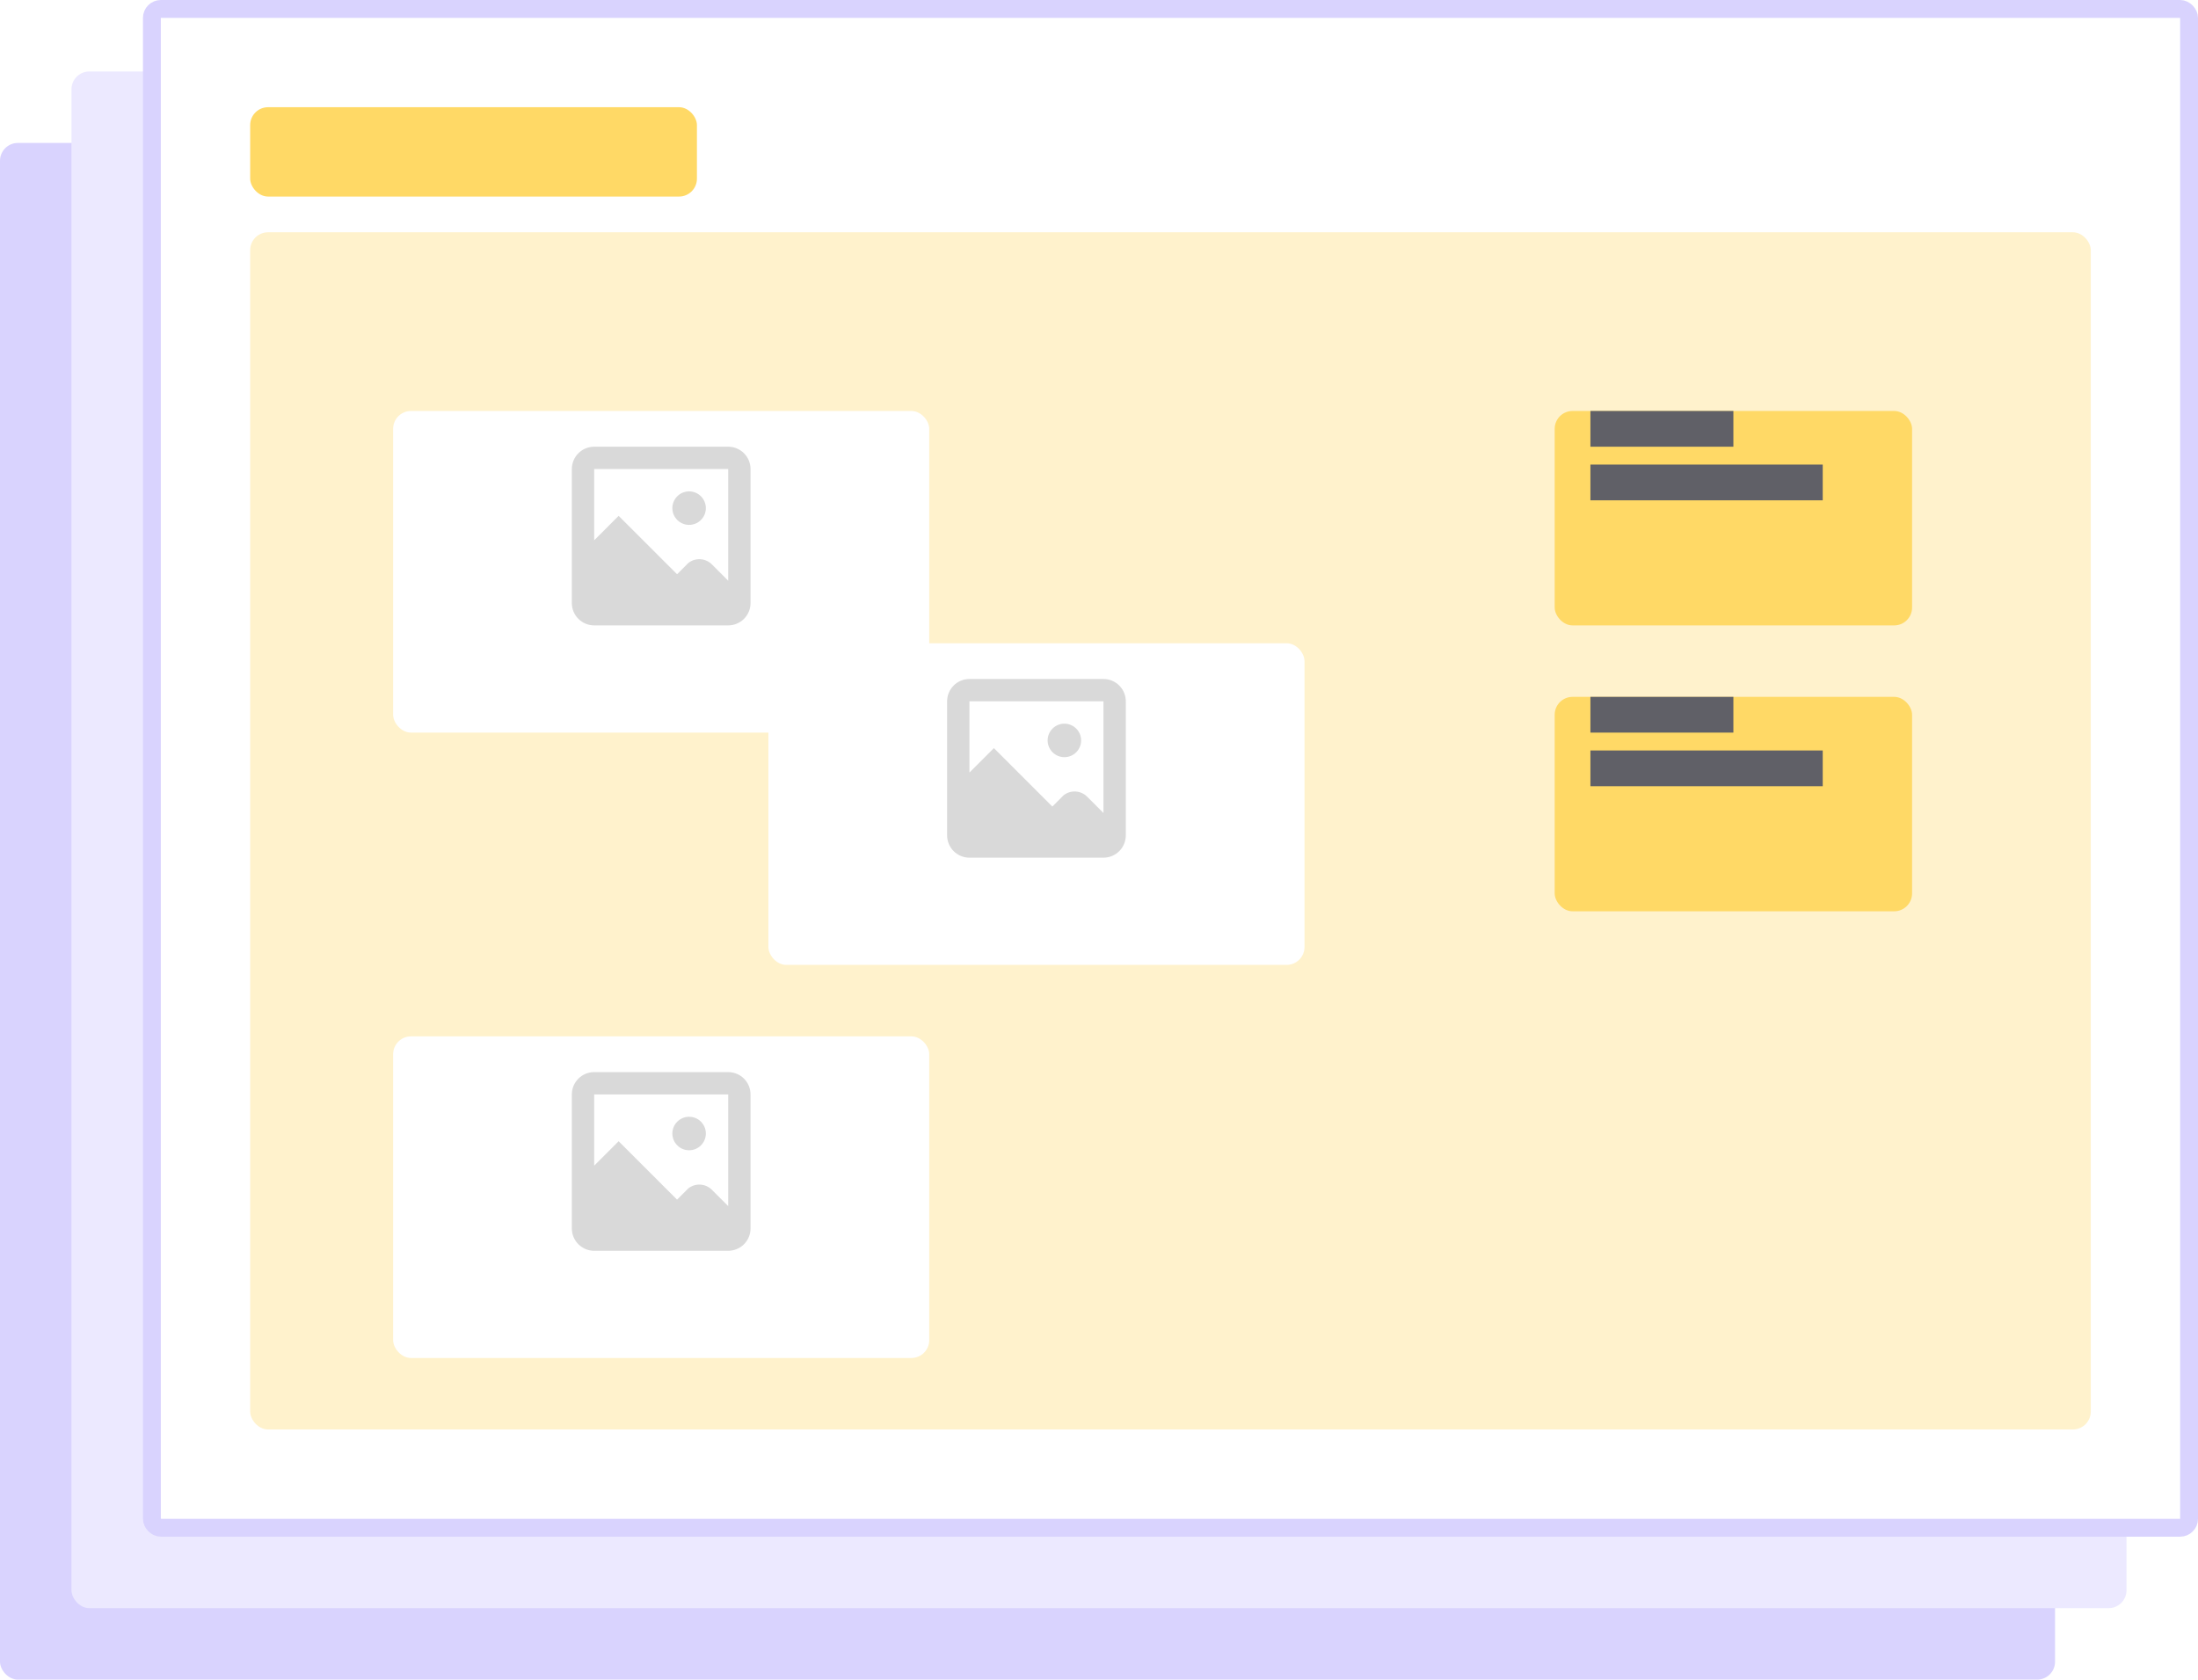 <?xml version="1.0" encoding="utf-8"?>
<svg xmlns="http://www.w3.org/2000/svg" width="123" height="94" viewBox="0 0 123 94" fill="none">
<g clip-path="url(#clip0_631_5082)">
<rect y="8" width="115" height="86" rx="1" fill="#D9D3FE"/>
<rect x="4" y="4" width="115" height="86" rx="1" fill="#ECE9FF"/>
<rect x="8.5" y="0.5" width="114" height="85" rx="0.5" fill="white" stroke="#D9D3FE"/>
<rect x="14" y="6" width="25" height="5" rx="1" fill="#FFD966"/>
<rect x="14" y="13" width="103" height="67" rx="1" fill="#FFF2CC"/>
<g filter="url(#filter0_d_631_5082)">
<rect x="87" y="21" width="20" height="12" rx="1" fill="#FFD966"/>
</g>
<rect x="89" y="23" width="8" height="2" fill="#606067"/>
<rect x="89" y="26" width="13" height="2" fill="#606067"/>
<g filter="url(#filter1_d_631_5082)">
<rect x="87" y="37" width="20" height="12" rx="1" fill="#FFD966"/>
</g>
<rect x="89" y="39" width="8" height="2" fill="#606067"/>
<rect x="89" y="42" width="13" height="2" fill="#606067"/>
<g filter="url(#filter2_d_631_5082)">
<rect x="22" y="21" width="30" height="18" rx="1" fill="white"/>
</g>
<path d="M42 26.25V33.75C42 34.081 41.868 34.4 41.634 34.634C41.4 34.868 41.081 35 40.75 35H33.25C32.919 35 32.6 34.868 32.366 34.634C32.132 34.4 32 34.081 32 33.75V26.25C32 25.919 32.132 25.601 32.366 25.366C32.6 25.132 32.919 25 33.25 25H40.75C41.081 25 41.4 25.132 41.634 25.366C41.868 25.601 42 25.919 42 26.25ZM40.75 26.25H33.25V30.238L34.619 28.869L37.888 32.138L38.513 31.512C38.703 31.36 38.942 31.284 39.185 31.296C39.428 31.309 39.658 31.41 39.831 31.581L40.75 32.5V26.25ZM37.625 28.438C37.625 28.189 37.724 27.95 37.9 27.775C38.075 27.599 38.314 27.5 38.562 27.5C38.811 27.5 39.05 27.599 39.225 27.775C39.401 27.95 39.5 28.189 39.5 28.438C39.5 28.686 39.401 28.925 39.225 29.1C39.05 29.276 38.811 29.375 38.562 29.375C38.314 29.375 38.075 29.276 37.9 29.1C37.724 28.925 37.625 28.686 37.625 28.438Z" fill="#D9D9D9"/>
<g filter="url(#filter3_d_631_5082)">
<rect x="43" y="34" width="30" height="18" rx="1" fill="white"/>
</g>
<path d="M63 39.25V46.75C63 47.081 62.868 47.4 62.634 47.634C62.4 47.868 62.081 48 61.75 48H54.25C53.919 48 53.6 47.868 53.366 47.634C53.132 47.4 53 47.081 53 46.75V39.25C53 38.919 53.132 38.6 53.366 38.366C53.6 38.132 53.919 38 54.25 38H61.75C62.081 38 62.4 38.132 62.634 38.366C62.868 38.6 63 38.919 63 39.25ZM61.75 39.25H54.25V43.237L55.619 41.869L58.888 45.138L59.513 44.513C59.703 44.361 59.942 44.283 60.185 44.296C60.428 44.309 60.658 44.41 60.831 44.581L61.75 45.5V39.25ZM58.625 41.438C58.625 41.189 58.724 40.95 58.9 40.775C59.075 40.599 59.314 40.5 59.562 40.5C59.811 40.5 60.05 40.599 60.225 40.775C60.401 40.95 60.5 41.189 60.5 41.438C60.5 41.686 60.401 41.925 60.225 42.1C60.05 42.276 59.811 42.375 59.562 42.375C59.314 42.375 59.075 42.276 58.9 42.1C58.724 41.925 58.625 41.686 58.625 41.438Z" fill="#D9D9D9"/>
<g filter="url(#filter4_d_631_5082)">
<rect x="22" y="56" width="30" height="18" rx="1" fill="white"/>
</g>
<path d="M42 61.25V68.75C42 69.082 41.868 69.4 41.634 69.634C41.4 69.868 41.081 70 40.75 70H33.25C32.919 70 32.6 69.868 32.366 69.634C32.132 69.4 32 69.082 32 68.75V61.25C32 60.919 32.132 60.6 32.366 60.366C32.6 60.132 32.919 60 33.25 60H40.75C41.081 60 41.4 60.132 41.634 60.366C41.868 60.6 42 60.919 42 61.25ZM40.75 61.25H33.25V65.237L34.619 63.869L37.888 67.138L38.513 66.513C38.703 66.361 38.942 66.284 39.185 66.296C39.428 66.309 39.658 66.41 39.831 66.581L40.75 67.5V61.25ZM37.625 63.438C37.625 63.189 37.724 62.95 37.9 62.775C38.075 62.599 38.314 62.5 38.562 62.5C38.811 62.5 39.05 62.599 39.225 62.775C39.401 62.95 39.5 63.189 39.5 63.438C39.5 63.686 39.401 63.925 39.225 64.1C39.05 64.276 38.811 64.375 38.562 64.375C38.314 64.375 38.075 64.276 37.9 64.1C37.724 63.925 37.625 63.686 37.625 63.438Z" fill="#D9D9D9"/>
</g>
<defs>
<filter id="filter0_d_631_5082" x="83" y="19" width="28" height="20" filterUnits="userSpaceOnUse" color-interpolation-filters="sRGB">
<feFlood flood-opacity="0" result="BackgroundImageFix"/>
<feColorMatrix in="SourceAlpha" type="matrix" values="0 0 0 0 0 0 0 0 0 0 0 0 0 0 0 0 0 0 127 0" result="hardAlpha"/>
<feOffset dy="2"/>
<feGaussianBlur stdDeviation="2"/>
<feComposite in2="hardAlpha" operator="out"/>
<feColorMatrix type="matrix" values="0 0 0 0 0 0 0 0 0 0 0 0 0 0 0 0 0 0 0.25 0"/>
<feBlend mode="normal" in2="BackgroundImageFix" result="effect1_dropShadow_631_5082"/>
<feBlend mode="normal" in="SourceGraphic" in2="effect1_dropShadow_631_5082" result="shape"/>
</filter>
<filter id="filter1_d_631_5082" x="83" y="35" width="28" height="20" filterUnits="userSpaceOnUse" color-interpolation-filters="sRGB">
<feFlood flood-opacity="0" result="BackgroundImageFix"/>
<feColorMatrix in="SourceAlpha" type="matrix" values="0 0 0 0 0 0 0 0 0 0 0 0 0 0 0 0 0 0 127 0" result="hardAlpha"/>
<feOffset dy="2"/>
<feGaussianBlur stdDeviation="2"/>
<feComposite in2="hardAlpha" operator="out"/>
<feColorMatrix type="matrix" values="0 0 0 0 0 0 0 0 0 0 0 0 0 0 0 0 0 0 0.25 0"/>
<feBlend mode="normal" in2="BackgroundImageFix" result="effect1_dropShadow_631_5082"/>
<feBlend mode="normal" in="SourceGraphic" in2="effect1_dropShadow_631_5082" result="shape"/>
</filter>
<filter id="filter2_d_631_5082" x="18" y="19" width="38" height="26" filterUnits="userSpaceOnUse" color-interpolation-filters="sRGB">
<feFlood flood-opacity="0" result="BackgroundImageFix"/>
<feColorMatrix in="SourceAlpha" type="matrix" values="0 0 0 0 0 0 0 0 0 0 0 0 0 0 0 0 0 0 127 0" result="hardAlpha"/>
<feOffset dy="2"/>
<feGaussianBlur stdDeviation="2"/>
<feComposite in2="hardAlpha" operator="out"/>
<feColorMatrix type="matrix" values="0 0 0 0 0 0 0 0 0 0 0 0 0 0 0 0 0 0 0.25 0"/>
<feBlend mode="normal" in2="BackgroundImageFix" result="effect1_dropShadow_631_5082"/>
<feBlend mode="normal" in="SourceGraphic" in2="effect1_dropShadow_631_5082" result="shape"/>
</filter>
<filter id="filter3_d_631_5082" x="39" y="32" width="38" height="26" filterUnits="userSpaceOnUse" color-interpolation-filters="sRGB">
<feFlood flood-opacity="0" result="BackgroundImageFix"/>
<feColorMatrix in="SourceAlpha" type="matrix" values="0 0 0 0 0 0 0 0 0 0 0 0 0 0 0 0 0 0 127 0" result="hardAlpha"/>
<feOffset dy="2"/>
<feGaussianBlur stdDeviation="2"/>
<feComposite in2="hardAlpha" operator="out"/>
<feColorMatrix type="matrix" values="0 0 0 0 0 0 0 0 0 0 0 0 0 0 0 0 0 0 0.25 0"/>
<feBlend mode="normal" in2="BackgroundImageFix" result="effect1_dropShadow_631_5082"/>
<feBlend mode="normal" in="SourceGraphic" in2="effect1_dropShadow_631_5082" result="shape"/>
</filter>
<filter id="filter4_d_631_5082" x="18" y="54" width="38" height="26" filterUnits="userSpaceOnUse" color-interpolation-filters="sRGB">
<feFlood flood-opacity="0" result="BackgroundImageFix"/>
<feColorMatrix in="SourceAlpha" type="matrix" values="0 0 0 0 0 0 0 0 0 0 0 0 0 0 0 0 0 0 127 0" result="hardAlpha"/>
<feOffset dy="2"/>
<feGaussianBlur stdDeviation="2"/>
<feComposite in2="hardAlpha" operator="out"/>
<feColorMatrix type="matrix" values="0 0 0 0 0 0 0 0 0 0 0 0 0 0 0 0 0 0 0.25 0"/>
<feBlend mode="normal" in2="BackgroundImageFix" result="effect1_dropShadow_631_5082"/>
<feBlend mode="normal" in="SourceGraphic" in2="effect1_dropShadow_631_5082" result="shape"/>
</filter>
<clipPath id="clip0_631_5082">
<rect width="123" height="94" fill="white"/>
</clipPath>
</defs>
</svg>